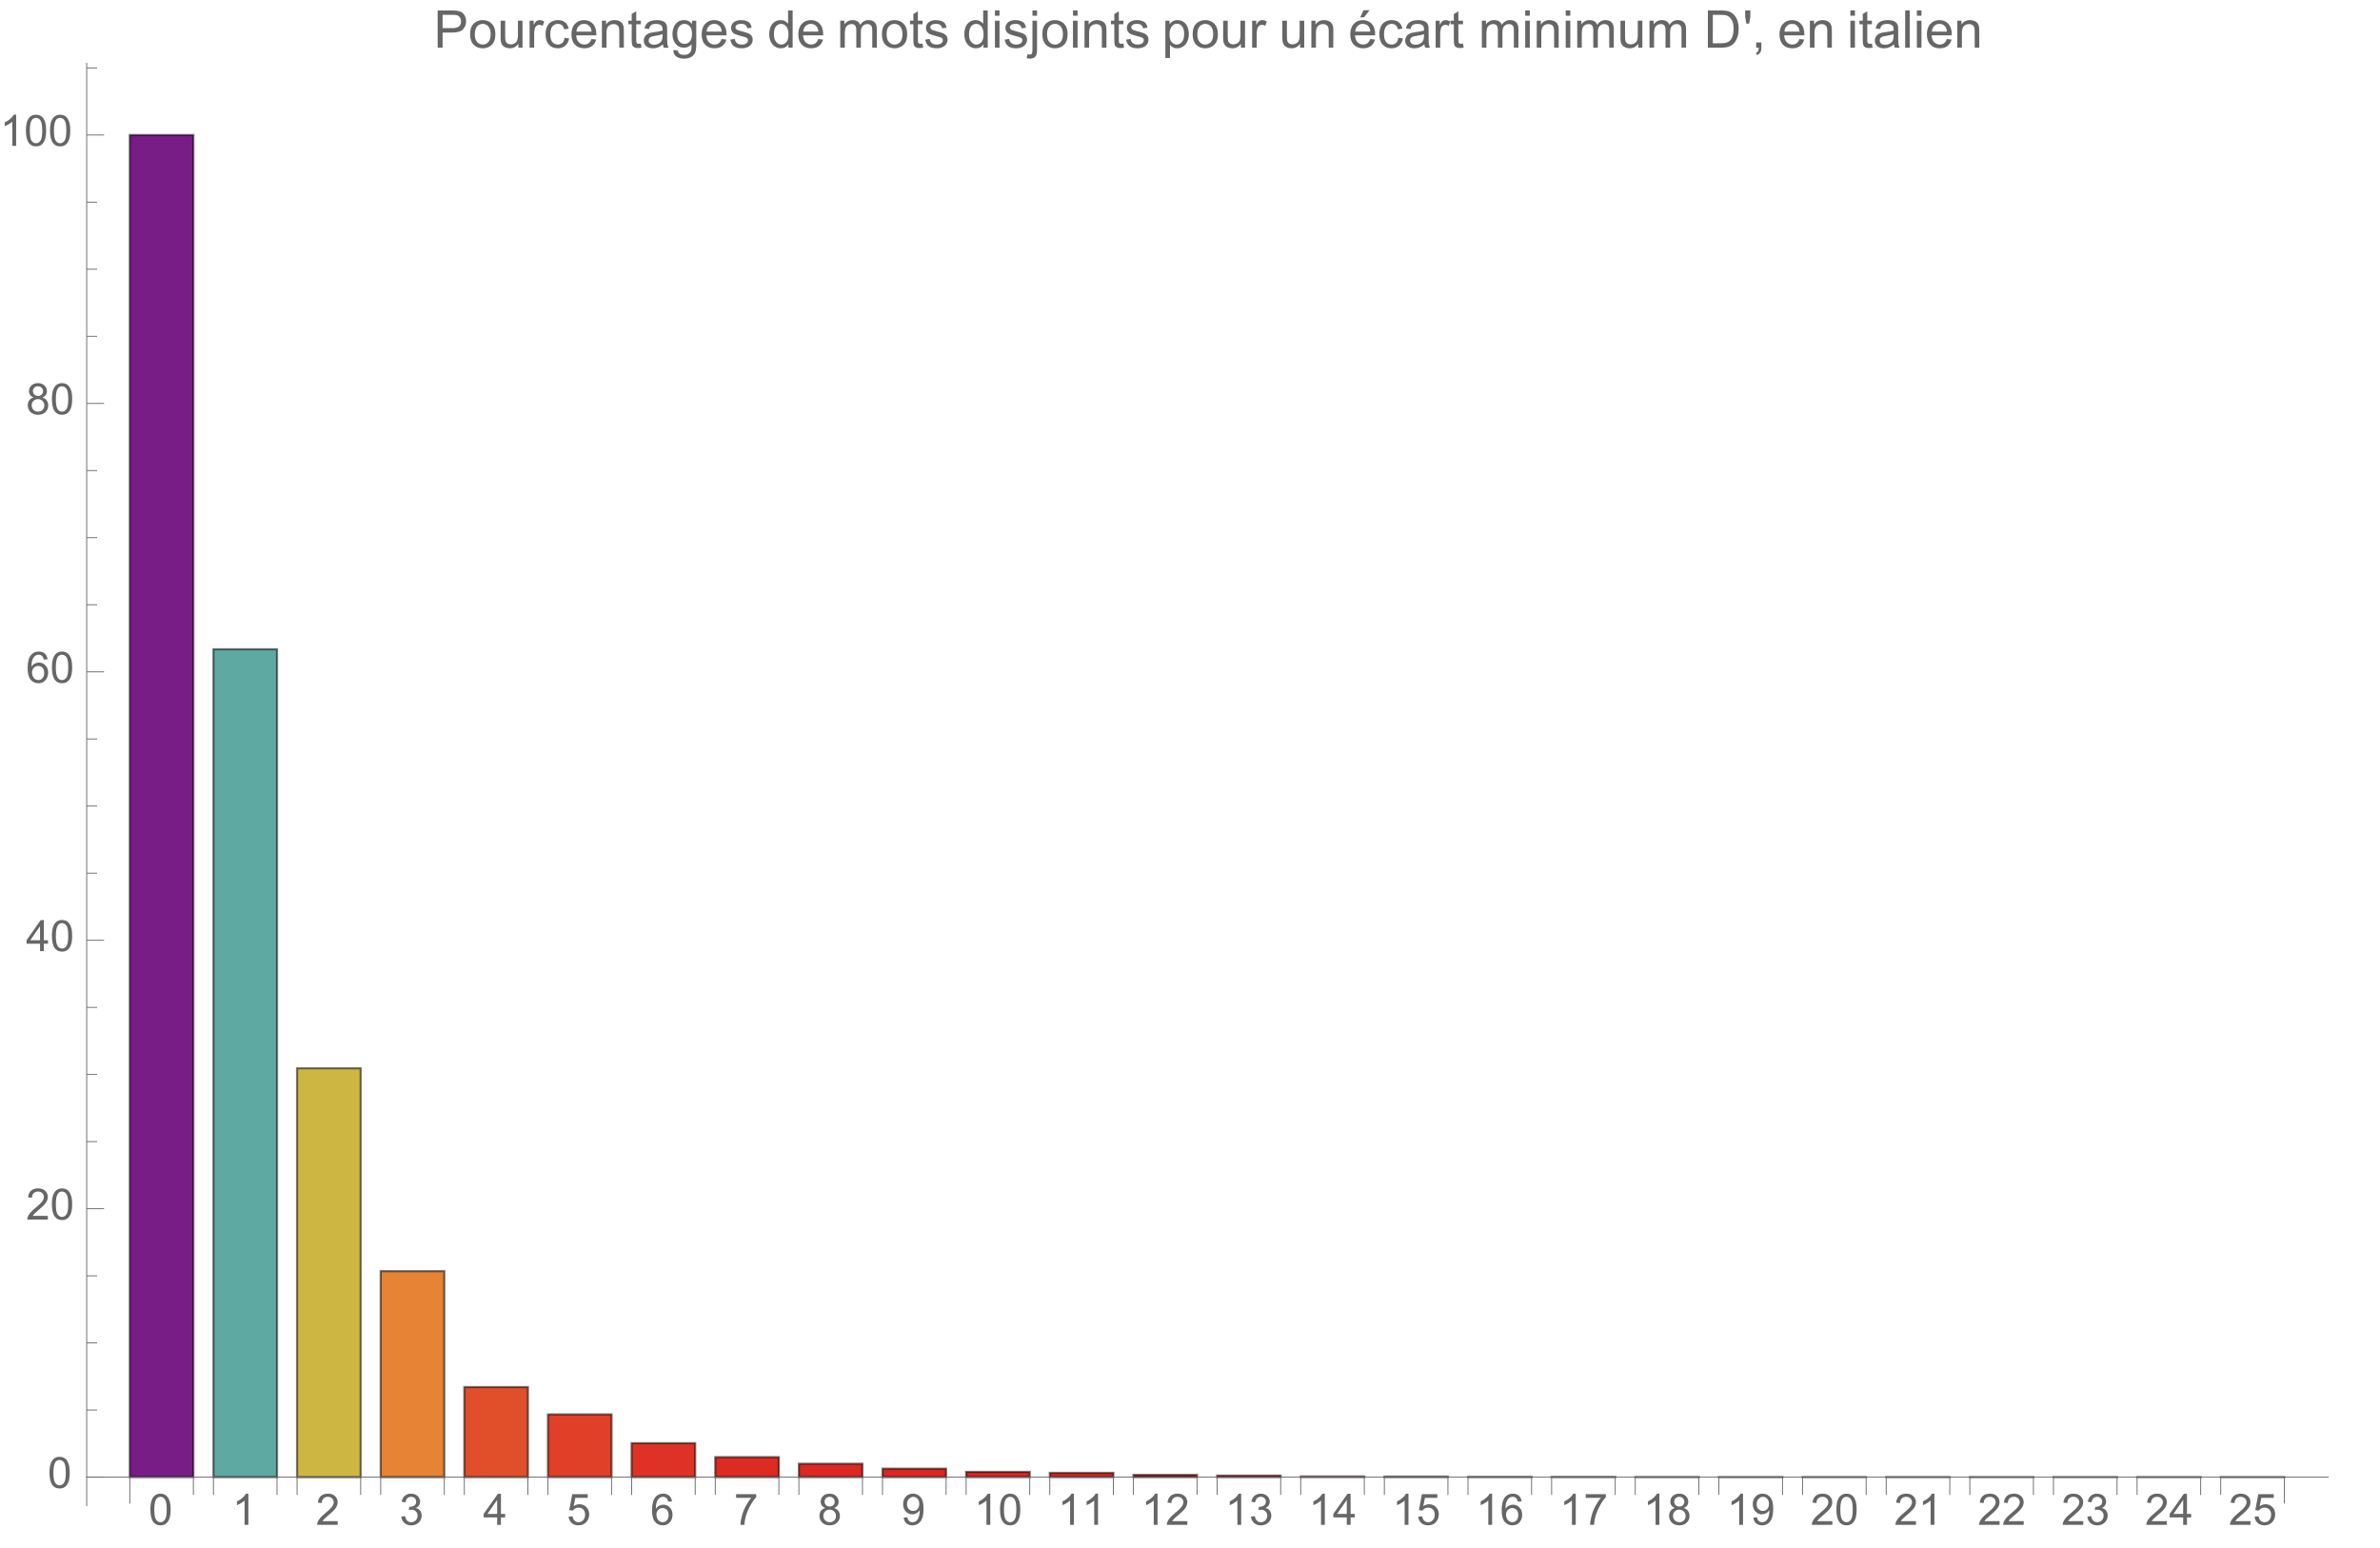 <svg preserveAspectRatio="xMidYMin" viewBox="0 0 549 357" xmlns="http://www.w3.org/2000/svg" xmlns:xlink="http://www.w3.org/1999/xlink"><symbol id="a" overflow="visible"><path d="m.414-3.531c0-.844.09-1.527.262-2.043.176-.516.434-.914.777-1.191.344-.281.773-.422 1.297-.422.383 0 .719.078 1.008.23.289.156.531.379.719.672.188.289.336.645.445 1.062.109.418.16.984.16 1.691 0 .84-.086 1.52-.258 2.035s-.43.914-.773 1.195c-.344.281-.777.422-1.301.422-.691 0-1.234-.246-1.625-.742-.473-.594-.711-1.566-.711-2.91zm.906 0c0 1.176.137 1.957.41 2.348.277.387.613.582 1.02.582.402 0 .742-.195 1.016-.586.277-.391.414-1.172.414-2.344 0-1.18-.137-1.961-.414-2.348-.273-.387-.617-.582-1.027-.582-.402 0-.727.172-.965.516-.305.434-.453 1.238-.453 2.414zm0 0"/></symbol><symbol id="b" overflow="visible"><path d="m3.727 0h-.879v-5.602c-.211.203-.488.406-.832.605-.344.203-.652.355-.926.457v-.852c.492-.23.922-.512 1.289-.84.367-.328.629-.648.781-.957h.566zm0 0"/></symbol><symbol id="c" overflow="visible"><path d="m5.035-.844v.844h-4.73c-.008-.211.027-.414.102-.609.121-.324.312-.641.578-.953s.648-.672 1.148-1.086c.777-.637 1.305-1.141 1.578-1.516.273-.371.41-.723.41-1.055 0-.348-.125-.645-.375-.883-.246-.238-.574-.359-.973-.359-.422 0-.762.129-1.016.383-.254.254-.383.605-.387 1.055l-.902-.094c.062-.672.293-1.188.699-1.539.402-.355.945-.531 1.625-.531.688 0 1.23.191 1.629.57.402.383.602.855.602 1.418 0 .285-.059.566-.176.844-.117.277-.312.566-.582.875-.273.305-.723.727-1.355 1.258-.527.441-.867.742-1.016.902-.148.156-.273.316-.371.477zm0 0"/></symbol><symbol id="d" overflow="visible"><path d="m.422-1.891.875-.117c.102.5.273.859.516 1.078s.539.328.887.328c.414 0 .762-.141 1.047-.43.285-.285.43-.641.43-1.062 0-.406-.133-.738-.395-1-.266-.262-.602-.391-1.008-.391-.164 0-.371.031-.621.094l.098-.77c.059.008.105.012.141.012.375 0 .715-.102 1.012-.297.301-.195.449-.496.449-.902 0-.32-.109-.59-.328-.801-.219-.211-.496-.316-.844-.316-.34 0-.625.105-.852.324-.23.215-.375.535-.441.965l-.879-.156c.109-.59.352-1.047.734-1.371.379-.324.852-.484 1.418-.484.391 0 .75.082 1.082.25.328.168.578.398.754.688.172.289.262.598.262.922 0 .309-.086.594-.25.844-.168.254-.414.457-.738.609.422.098.754.297.988.605.234.309.352.691.352 1.156 0 .625-.23 1.152-.688 1.59-.453.434-1.031.648-1.727.648-.629 0-1.148-.184-1.566-.559-.414-.375-.652-.859-.707-1.457zm0 0"/></symbol><symbol id="e" overflow="visible"><path d="m3.234 0v-1.715h-3.109v-.805l3.27-4.637h.715v4.637h.969v.805h-.969v1.715zm0-2.52v-3.227l-2.242 3.227zm0 0"/></symbol><symbol id="f" overflow="visible"><path d="m.414-1.875.922-.078c.07.449.23.785.477 1.012.25.227.551.34.902.34.422 0 .781-.16 1.074-.477.293-.32.438-.742.438-1.27 0-.504-.141-.898-.422-1.188-.281-.289-.648-.434-1.105-.434-.281 0-.539.062-.766.191-.227.129-.406.297-.535.5l-.828-.105.695-3.68h3.559v.844h-2.855l-.387 1.922c.43-.301.879-.449 1.352-.449.625 0 1.152.215 1.582.648s.645.992.645 1.672c0 .648-.188 1.207-.566 1.68-.457.578-1.086.867-1.879.867-.652 0-1.184-.18-1.594-.547-.41-.363-.648-.848-.707-1.449zm0 0"/></symbol><symbol id="g" overflow="visible"><path d="m4.977-5.406-.875.07c-.078-.344-.188-.598-.332-.754-.238-.25-.531-.375-.879-.375-.281 0-.527.078-.738.234-.277.203-.492.496-.652.883-.16.387-.242.941-.25 1.656.211-.324.469-.562.777-.719.305-.156.625-.234.961-.234.586 0 1.086.215 1.496.648.414.43.617.988.617 1.672 0 .449-.098.867-.289 1.254-.195.383-.461.68-.797.883-.34.207-.727.309-1.156.309-.73 0-1.328-.27-1.789-.809-.461-.539-.695-1.426-.695-2.664 0-1.383.258-2.387.766-3.016.445-.547 1.047-.82 1.805-.82.562 0 1.023.156 1.383.473s.574.754.648 1.309zm-3.59 3.086c0 .305.062.594.191.871.129.277.309.488.539.633.234.145.477.215.73.215.371 0 .688-.148.957-.449.266-.301.398-.707.398-1.219 0-.496-.133-.887-.395-1.172-.262-.285-.598-.426-.996-.426s-.734.141-1.012.426c-.277.285-.414.66-.414 1.121zm0 0"/></symbol><symbol id="h" overflow="visible"><path d="m.473-6.219v-.848h4.637v.684c-.457.484-.91 1.129-1.355 1.934-.449.805-.793 1.633-1.039 2.48-.176.602-.289 1.258-.336 1.969h-.902c.008-.562.117-1.242.328-2.039.211-.797.516-1.57.914-2.309.395-.742.816-1.363 1.262-1.871zm0 0"/></symbol><symbol id="i" overflow="visible"><path d="m1.766-3.883c-.363-.133-.633-.324-.809-.57s-.262-.543-.262-.891c0-.52.184-.957.559-1.312s.875-.531 1.496-.531c.625 0 1.125.18 1.508.543.383.363.57.805.57 1.328 0 .332-.086.621-.262.867-.172.246-.438.434-.793.566.441.145.773.375 1.004.695.23.32.344.699.344 1.141 0 .613-.215 1.129-.648 1.543-.434.418-1.004.625-1.707.625-.707 0-1.277-.207-1.711-.625-.434-.418-.648-.941-.648-1.566 0-.465.117-.855.352-1.168.238-.316.574-.531 1.008-.645zm-.172-1.488c0 .34.105.613.324.832.219.215.504.32.852.32.34 0 .613-.105.832-.32.215-.211.324-.473.324-.781 0-.324-.113-.594-.336-.816-.223-.219-.5-.328-.832-.328-.336 0-.613.105-.836.324-.219.215-.328.469-.328.77zm-.285 3.305c0 .25.059.496.18.73.117.234.293.414.527.543.234.129.488.191.758.191.422 0 .766-.133 1.039-.406.273-.27.41-.613.41-1.027 0-.426-.141-.773-.422-1.051-.281-.277-.633-.414-1.059-.414-.414 0-.754.137-1.027.41-.27.273-.406.613-.406 1.023zm0 0"/></symbol><symbol id="j" overflow="visible"><path d="m.547-1.656.844-.078c.07.398.211.688.41.867.203.18.461.266.777.266.27 0 .508-.062.711-.184.203-.125.371-.289.5-.496.129-.207.238-.484.328-.836.086-.352.133-.711.133-1.078 0-.039-.004-.094-.008-.172-.176.277-.414.504-.719.68-.305.172-.633.262-.988.262-.594 0-1.094-.215-1.504-.645-.41-.43-.617-.996-.617-1.699 0-.727.215-1.312.645-1.754.426-.441.965-.664 1.605-.664.469 0 .895.125 1.277.375.387.25.68.609.879 1.074.203.465.301 1.133.301 2.012 0 .914-.098 1.645-.297 2.188-.199.539-.492.953-.887 1.234-.391.285-.852.426-1.379.426-.559 0-1.016-.156-1.371-.465-.355-.312-.57-.75-.641-1.312zm3.598-3.156c0-.508-.133-.906-.402-1.203-.27-.297-.59-.445-.969-.445-.391 0-.73.16-1.02.48-.289.316-.434.73-.434 1.238 0 .457.137.828.41 1.113.277.285.613.426 1.02.426s.742-.141 1.004-.426c.262-.285.391-.68.391-1.184zm0 0"/></symbol><symbol id="k" overflow="visible"><path d="m.926 0v-8.59h3.238c.57 0 1.008.027 1.309.082.422.07.777.203 1.059.402.285.195.516.473.691.828.172.355.262.746.262 1.172 0 .73-.234 1.348-.699 1.855-.465.504-1.305.758-2.52.758h-2.203v3.492zm1.137-4.508h2.219c.734 0 1.258-.133 1.566-.406.309-.273.465-.66.465-1.156 0-.359-.094-.668-.273-.922-.184-.258-.422-.426-.719-.508-.191-.051-.547-.078-1.062-.078h-2.195zm0 0"/></symbol><symbol id="l" overflow="visible"><path d="m.398-3.109c0-1.152.32-2.008.961-2.562.535-.461 1.188-.691 1.957-.691.855 0 1.555.281 2.098.84.543.562.812 1.336.812 2.324 0 .801-.117 1.43-.359 1.891-.238.457-.59.816-1.047 1.066-.461.254-.961.383-1.504.383-.871 0-1.574-.281-2.113-.836-.535-.559-.805-1.367-.805-2.414zm1.086 0c0 .797.172 1.391.52 1.789.348.395.785.594 1.312.594.523 0 .957-.199 1.309-.598.348-.398.52-1.004.52-1.824 0-.77-.176-1.352-.523-1.746-.352-.398-.785-.598-1.305-.598-.527 0-.965.199-1.312.594-.348.395-.52.992-.52 1.789zm0 0"/></symbol><symbol id="m" overflow="visible"><path d="m4.867 0v-.914c-.484.703-1.141 1.055-1.973 1.055-.367 0-.711-.07-1.027-.211-.32-.141-.555-.316-.711-.531-.152-.211-.262-.473-.324-.781-.043-.207-.066-.535-.066-.984v-3.855h1.055v3.449c0 .551.023.922.066 1.117.066.277.207.492.422.652.215.156.48.238.797.238.316 0 .613-.082.891-.246.277-.16.473-.383.59-.66.113-.281.172-.688.172-1.219v-3.332h1.055v6.223zm0 0"/></symbol><symbol id="n" overflow="visible"><path d="m.781 0v-6.223h.945v.941c.242-.441.469-.73.672-.871.207-.141.43-.211.68-.211.355 0 .715.113 1.082.34l-.363.977c-.258-.152-.516-.227-.773-.227-.23 0-.438.07-.621.207-.184.141-.316.332-.395.578-.117.375-.172.785-.172 1.23v3.258zm0 0"/></symbol><symbol id="o" overflow="visible"><path d="m4.852-2.281 1.039.137c-.113.715-.406 1.273-.871 1.68-.469.402-1.043.605-1.723.605-.852 0-1.535-.277-2.051-.836-.52-.555-.777-1.352-.777-2.391 0-.672.109-1.262.336-1.766.223-.504.559-.883 1.016-1.133.453-.254.949-.379 1.484-.379.676 0 1.227.172 1.656.512.43.344.707.828.828 1.457l-1.023.16c-.098-.418-.273-.734-.52-.945-.25-.211-.551-.316-.902-.316-.531 0-.961.191-1.293.57-.332.383-.496.984-.496 1.809 0 .836.156 1.445.477 1.82.32.379.742.57 1.258.57.414 0 .758-.125 1.035-.383.277-.254.453-.641.527-1.172zm0 0"/></symbol><symbol id="p" overflow="visible"><path d="m5.051-2.004 1.09.137c-.172.637-.492 1.129-.953 1.48-.465.352-1.062.527-1.781.527-.91 0-1.633-.281-2.168-.84-.531-.562-.801-1.348-.801-2.359 0-1.047.273-1.859.812-2.438s1.234-.867 2.094-.867c.832 0 1.516.285 2.039.848.527.566.793 1.367.793 2.391 0 .062-.004.156-.004.281h-4.641c.039.684.23 1.211.578 1.57.348.363.781.547 1.301.547.387 0 .715-.102.988-.305.273-.203.492-.527.652-.973zm-3.465-1.707h3.477c-.047-.523-.18-.914-.398-1.176-.336-.406-.773-.609-1.305-.609-.484 0-.895.16-1.223.488-.332.324-.512.758-.551 1.297zm0 0"/></symbol><symbol id="q" overflow="visible"><path d="m.789 0v-6.223h.953v.887c.457-.684 1.117-1.027 1.977-1.027.375 0 .723.066 1.035.203.316.133.551.309.707.527s.266.48.328.781c.039.195.059.539.059 1.023v3.828h-1.055v-3.785c0-.43-.043-.75-.121-.965-.082-.211-.23-.383-.438-.508-.211-.129-.453-.191-.734-.191-.449 0-.84.145-1.164.426-.328.285-.492.828-.492 1.625v3.398zm0 0"/></symbol><symbol id="r" overflow="visible"><path d="m3.094-.945.152.934c-.297.062-.562.094-.797.094-.383 0-.68-.059-.891-.184-.211-.121-.359-.277-.445-.477-.086-.195-.129-.609-.129-1.242v-3.582h-.773v-.82h.773v-1.543l1.047-.633v2.176h1.062v.82h-1.062v3.637c0 .301.02.496.059.582.035.086.098.152.18.207.086.051.207.074.363.074.117 0 .27-.012.461-.043zm0 0"/></symbol><symbol id="s" overflow="visible"><path d="m4.852-.766c-.391.332-.766.562-1.129.703-.359.137-.746.203-1.16.203-.684 0-1.211-.168-1.578-.5-.367-.336-.551-.762-.551-1.281 0-.305.07-.582.207-.836.141-.25.32-.453.547-.605.223-.152.477-.27.758-.348.207-.055.52-.105.938-.156.852-.102 1.477-.223 1.883-.363.004-.145.004-.238.004-.277 0-.43-.098-.73-.301-.906-.27-.238-.668-.359-1.199-.359-.496 0-.863.09-1.098.262-.238.176-.414.48-.523.926l-1.031-.141c.094-.441.246-.801.461-1.07.215-.273.523-.48.93-.629.406-.145.879-.219 1.414-.219.531 0 .961.062 1.297.188.332.125.574.281.73.473.156.188.266.43.328.719.035.18.051.5.051.969v1.406c0 .98.023 1.602.07 1.863.043.258.133.508.266.746h-1.102c-.109-.219-.18-.477-.211-.766zm-.086-2.359c-.383.156-.961.289-1.727.398-.434.062-.738.133-.918.211-.18.078-.316.195-.418.344-.098.152-.145.32-.145.5 0 .281.105.516.32.703.211.188.523.281.934.281.406 0 .766-.086 1.086-.266.316-.176.547-.422.695-.727.113-.238.172-.594.172-1.055zm0 0"/></symbol><symbol id="t" overflow="visible"><path d="m.598.516 1.027.152c.043.316.16.547.355.691.262.195.621.293 1.074.293.488 0 .863-.098 1.129-.293s.445-.469.539-.82c.055-.215.082-.664.074-1.352-.461.543-1.031.812-1.719.812-.855 0-1.52-.309-1.988-.926-.469-.617-.703-1.355-.703-2.223 0-.594.105-1.141.324-1.641.215-.504.523-.891.934-1.164.406-.273.887-.41 1.438-.41.734 0 1.34.297 1.816.891v-.75h.973v5.379c0 .969-.098 1.656-.297 2.059-.195.406-.508.723-.938.957-.426.234-.953.352-1.578.352-.742 0-1.34-.164-1.801-.5-.457-.332-.676-.836-.66-1.508zm.871-3.738c0 .816.164 1.41.488 1.785s.73.562 1.219.562c.484 0 .891-.184 1.219-.559.328-.371.492-.957.492-1.754 0-.762-.168-1.336-.508-1.723-.336-.387-.746-.582-1.223-.582-.469 0-.867.191-1.195.574-.328.379-.492.945-.492 1.695zm0 0"/></symbol><symbol id="u" overflow="visible"><path d="m.367-1.859 1.047-.164c.059.418.219.742.488.961.266.223.641.336 1.121.336.484 0 .844-.098 1.078-.297.234-.195.352-.43.352-.695 0-.238-.102-.422-.312-.562-.145-.094-.5-.211-1.078-.355-.773-.195-1.309-.363-1.605-.508-.301-.141-.527-.34-.68-.59-.156-.254-.23-.531-.23-.836 0-.277.062-.535.188-.77.129-.238.301-.434.52-.59.164-.121.387-.223.672-.309.281-.082.586-.125.91-.125.488 0 .918.07 1.285.211.371.141.645.332.816.57.176.242.297.562.367.965l-1.031.141c-.047-.32-.184-.57-.41-.75-.223-.18-.543-.27-.949-.27-.484 0-.832.082-1.039.238-.207.16-.312.352-.312.562 0 .137.047.262.133.371.086.113.219.207.402.281.105.039.418.129.934.27.746.199 1.266.363 1.559.488.297.129.527.312.695.555.168.242.254.543.254.902 0 .352-.105.684-.309.992-.207.312-.504.551-.887.723-.387.168-.828.254-1.312.254-.809 0-1.426-.168-1.852-.504-.422-.336-.695-.832-.812-1.496zm0 0"/></symbol><symbol id="v" overflow="visible"><path d="m4.828 0v-.785c-.395.617-.977.926-1.742.926-.496 0-.949-.137-1.367-.41-.414-.273-.738-.656-.965-1.145-.23-.492-.344-1.055-.344-1.691 0-.621.105-1.184.309-1.691.207-.504.52-.891.934-1.164.414-.27.879-.402 1.387-.402.375 0 .711.078 1.004.238.293.156.531.363.715.617v-3.082h1.047v8.59zm-3.336-3.105c0 .797.172 1.395.508 1.785.336.395.73.594 1.188.594.461 0 .852-.188 1.176-.566.32-.375.48-.949.48-1.723 0-.852-.164-1.477-.492-1.875-.328-.398-.73-.602-1.211-.602-.469 0-.859.195-1.176.578-.312.383-.473.984-.473 1.809zm0 0"/></symbol><symbol id="w" overflow="visible"><path d="m.789 0v-6.223h.945v.871c.195-.305.453-.547.781-.734.324-.184.691-.277 1.105-.277.461 0 .84.098 1.133.285.297.191.504.461.625.805.492-.727 1.133-1.09 1.922-1.09.617 0 1.09.172 1.426.512.332.344.496.867.496 1.578v4.273h-1.051v-3.922c0-.422-.031-.723-.102-.91-.066-.184-.191-.332-.371-.449-.18-.113-.391-.168-.633-.168-.438 0-.801.145-1.09.438-.289.289-.434.754-.434 1.395v3.617h-1.055v-4.043c0-.469-.086-.82-.258-1.055s-.453-.352-.844-.352c-.297 0-.57.078-.824.234-.25.156-.434.387-.547.684-.113.301-.172.734-.172 1.305v3.227zm0 0"/></symbol><symbol id="x" overflow="visible"><path d="m.797-7.375v-1.215h1.055v1.215zm0 7.375v-6.223h1.055v6.223zm0 0"/></symbol><symbol id="y" overflow="visible"><path d="m.785-7.367v-1.223h1.055v1.223zm-1.336 9.781.199-.898c.211.055.375.086.5.086.215 0 .375-.074.477-.215.105-.145.16-.5.16-1.07v-6.539h1.055v6.562c0 .766-.098 1.301-.301 1.598-.254.391-.672.586-1.266.586-.285 0-.559-.035-.824-.109zm0 0"/></symbol><symbol id="z" overflow="visible"><path d="m.789 2.383v-8.605h.961v.809c.227-.316.484-.555.77-.711.285-.16.629-.238 1.035-.238.531 0 1 .137 1.406.41s.715.66.922 1.156c.207.5.312 1.047.312 1.641 0 .637-.117 1.207-.344 1.719-.23.508-.562.898-.996 1.172-.438.27-.895.406-1.375.406-.352 0-.668-.074-.945-.223-.281-.148-.512-.336-.691-.562v3.027zm.957-5.461c0 .801.16 1.395.488 1.777.324.383.715.574 1.176.574.469 0 .871-.199 1.203-.594.336-.398.504-1.012.504-1.844 0-.793-.164-1.387-.492-1.781-.324-.395-.715-.594-1.168-.594-.449 0-.848.211-1.191.633-.348.418-.52 1.031-.52 1.828zm0 0"/></symbol><symbol id="A" overflow="visible"><path d="m5.051-2.004 1.09.137c-.172.637-.492 1.129-.953 1.48-.465.352-1.062.527-1.781.527-.91 0-1.633-.281-2.168-.84-.531-.562-.801-1.348-.801-2.359 0-1.047.273-1.859.812-2.438s1.234-.867 2.094-.867c.832 0 1.516.285 2.039.848.527.566.793 1.367.793 2.391 0 .062-.004.156-.004.281h-4.641c.039.684.23 1.211.578 1.57.348.363.781.547 1.301.547.387 0 .715-.102.988-.305.273-.203.492-.527.652-.973zm-3.465-1.707h3.477c-.047-.523-.18-.914-.398-1.176-.336-.406-.773-.609-1.305-.609-.484 0-.895.16-1.223.488-.332.324-.512.758-.551 1.297zm1.141-3.285.777-1.641h1.383l-1.289 1.641zm0 0"/></symbol><symbol id="B" overflow="visible"><path d="m.926 0v-8.59h2.957c.668 0 1.18.043 1.531.121.492.113.914.32 1.258.617.453.383.793.871 1.02 1.469.223.594.336 1.273.336 2.039 0 .652-.074 1.234-.23 1.734-.152.504-.344.922-.586 1.254-.238.328-.496.59-.781.777-.281.191-.625.336-1.023.43-.402.098-.859.148-1.383.148zm1.137-1.016h1.836c.566 0 1.008-.051 1.332-.156.32-.105.578-.254.77-.445.27-.27.48-.633.629-1.086.152-.457.227-1.008.227-1.656 0-.898-.148-1.59-.441-2.07-.297-.484-.656-.805-1.078-.969-.305-.117-.793-.18-1.469-.18h-1.805zm0 0"/></symbol><symbol id="C" overflow="visible"><path d="m.797-5.547-.27-1.609v-1.434h1.199v1.434l-.281 1.609zm0 0"/></symbol><symbol id="D" overflow="visible"><path d="m1.066 0v-1.203h1.199v1.203c0 .441-.078.797-.234 1.07-.156.27-.402.48-.742.629l-.293-.449c.223-.098.387-.242.492-.434.105-.188.164-.461.176-.816zm0 0"/></symbol><symbol id="E" overflow="visible"><path d="m.766 0v-8.59h1.055v8.59zm0 0"/></symbol><g transform="translate(-66 -5)"><path d="m95.941 345.723v-309.578h14.668v309.578zm0 0" fill="#781c86" stroke="#781c86" stroke-linecap="square" stroke-miterlimit="3.25" stroke-width=".03"/><path d="m95.941 345.723v-309.578h14.668v309.578zm0 0" style="fill:none;stroke-width:.5;stroke-linecap:square;stroke:#000;stroke-opacity:.518;stroke-miterlimit:3.25"/><path d="m115.234 345.723v-190.961h14.668v190.961zm0 0" fill="#5ea9a1" stroke="#5ea9a1" stroke-linecap="square" stroke-miterlimit="3.25" stroke-width=".03"/><path d="m115.234 345.723v-190.961h14.668v190.961zm0 0" style="fill:none;stroke-width:.5;stroke-linecap:square;stroke:#000;stroke-opacity:.518;stroke-miterlimit:3.25"/><path d="m134.527 345.723v-94.309h14.668v94.309zm0 0" fill="#cdb642" stroke="#cdb642" stroke-linecap="square" stroke-miterlimit="3.25" stroke-width=".03"/><path d="m134.527 345.723v-94.309h14.668v94.309zm0 0" style="fill:none;stroke-width:.5;stroke-linecap:square;stroke:#000;stroke-opacity:.518;stroke-miterlimit:3.25"/><path d="m153.816 345.723v-47.516h14.672v47.516zm0 0" fill="#e68334" stroke="#e68334" stroke-linecap="square" stroke-miterlimit="3.25" stroke-width=".03"/><path d="m153.816 345.723v-47.516h14.672v47.516zm0 0" style="fill:none;stroke-width:.5;stroke-linecap:square;stroke:#000;stroke-opacity:.518;stroke-miterlimit:3.25"/><path d="m173.109 345.723v-20.777h14.668v20.777zm0 0" fill="#e04e2a" stroke="#e04e2a" stroke-linecap="square" stroke-miterlimit="3.25" stroke-width=".03"/><path d="m173.109 345.723v-20.777h14.668v20.777zm0 0" style="fill:none;stroke-width:.5;stroke-linecap:square;stroke:#000;stroke-opacity:.518;stroke-miterlimit:3.25"/><path d="m192.402 345.723v-14.473h14.668v14.473zm0 0" fill="#df4027" stroke="#df4027" stroke-linecap="square" stroke-miterlimit="3.25" stroke-width=".03"/><path d="m192.402 345.723v-14.473h14.668v14.473zm0 0" style="fill:none;stroke-width:.5;stroke-linecap:square;stroke:#000;stroke-opacity:.518;stroke-miterlimit:3.25"/><path d="m211.695 345.723v-7.836h14.668v7.836zm0 0" fill="#dd3225" stroke="#dd3225" stroke-linecap="square" stroke-miterlimit="3.25" stroke-width=".03"/><path d="m211.695 345.723v-7.836h14.668v7.836zm0 0" style="fill:none;stroke-width:.5;stroke-linecap:square;stroke:#000;stroke-opacity:.518;stroke-miterlimit:3.25"/><path d="m230.988 345.723v-4.613h14.668v4.613zm0 0" fill="#dc2b23" stroke="#dc2b23" stroke-linecap="square" stroke-miterlimit="3.25" stroke-width=".03"/><path d="m230.988 345.723v-4.613h14.668v4.613zm0 0" style="fill:none;stroke-width:.5;stroke-linecap:square;stroke:#000;stroke-opacity:.518;stroke-miterlimit:3.25"/><path d="m250.281 345.723v-3.09h14.668v3.09zm0 0" fill="#db2823" stroke="#db2823" stroke-linecap="square" stroke-miterlimit="3.25" stroke-width=".03"/><path d="m250.281 345.723v-3.09h14.668v3.09zm0 0" style="fill:none;stroke-width:.5;stroke-linecap:square;stroke:#000;stroke-opacity:.518;stroke-miterlimit:3.25"/><path d="m269.574 345.723v-1.953h14.668v1.953zm0 0" fill="#db2622" stroke="#db2622" stroke-linecap="square" stroke-miterlimit="3.25" stroke-width=".03"/><path d="m269.574 345.723v-1.953h14.668v1.953zm0 0" style="fill:none;stroke-width:.5;stroke-linecap:square;stroke:#000;stroke-opacity:.518;stroke-miterlimit:3.25"/><path d="m288.867 345.723v-1.215h14.668v1.215zm0 0" fill="#db2422" stroke="#db2422" stroke-linecap="square" stroke-miterlimit="3.25" stroke-width=".03"/><path d="m288.867 345.723v-1.215h14.668v1.215zm0 0" style="fill:none;stroke-width:.5;stroke-linecap:square;stroke:#000;stroke-opacity:.518;stroke-miterlimit:3.25"/><path d="m308.16 345.723v-.992h14.668v.992zm0 0" fill="#db2422" stroke="#db2422" stroke-linecap="square" stroke-miterlimit="3.25" stroke-width=".03"/><path d="m308.16 345.723v-.992h14.668v.992zm0 0" style="fill:none;stroke-width:.5;stroke-linecap:square;stroke:#000;stroke-opacity:.518;stroke-miterlimit:3.25"/><path d="m327.453 345.723v-.523h14.668v.523zm0 0" fill="#db2322" stroke="#db2322" stroke-linecap="square" stroke-miterlimit="3.25" stroke-width=".03"/><path d="m327.453 345.723v-.523h14.668v.523zm0 0" style="fill:none;stroke-width:.5;stroke-linecap:square;stroke:#000;stroke-opacity:.518;stroke-miterlimit:3.25"/><path d="m346.746 345.723v-.359h14.668v.359zm0 0" fill="#db2222" stroke="#db2222" stroke-linecap="square" stroke-miterlimit="3.25" stroke-width=".03"/><path d="m346.746 345.723v-.359h14.668v.359zm0 0" style="fill:none;stroke-width:.5;stroke-linecap:square;stroke:#000;stroke-opacity:.518;stroke-miterlimit:3.25"/><path d="m366.039 345.723v-.16h14.668v.16zm0 0" fill="#db2222" stroke="#db2222" stroke-linecap="square" stroke-miterlimit="3.25" stroke-width=".03"/><path d="m366.039 345.723v-.16h14.668v.16zm0 0" style="fill:none;stroke-width:.5;stroke-linecap:square;stroke:#000;stroke-opacity:.518;stroke-miterlimit:3.25"/><path d="m385.332 345.723v-.133h14.668v.133zm0 0" fill="#db2222" stroke="#db2222" stroke-linecap="square" stroke-miterlimit="3.25" stroke-width=".03"/><path d="m385.332 345.723v-.133h14.668v.133zm0 0" style="fill:none;stroke-width:.5;stroke-linecap:square;stroke:#000;stroke-opacity:.518;stroke-miterlimit:3.25"/><path d="m404.625 345.723v-.074h14.668v.074zm0 0" fill="#db2222" stroke="#db2222" stroke-linecap="square" stroke-miterlimit="3.25" stroke-width=".03"/><path d="m404.625 345.723v-.074h14.668v.074zm0 0" style="fill:none;stroke-width:.5;stroke-linecap:square;stroke:#000;stroke-opacity:.518;stroke-miterlimit:3.25"/><path d="m423.918 345.723v-.066h14.668v.066zm0 0" fill="#db2222" stroke="#db2222" stroke-linecap="square" stroke-miterlimit="3.25" stroke-width=".03"/><path d="m423.918 345.723v-.066h14.668v.066zm0 0" style="fill:none;stroke-width:.5;stroke-linecap:square;stroke:#000;stroke-opacity:.518;stroke-miterlimit:3.25"/><path d="m443.211 345.723v-.031h14.668v.031zm0 0" fill="#db2122" stroke="#db2122" stroke-linecap="square" stroke-miterlimit="3.25" stroke-width=".03"/><path d="m443.211 345.723v-.031h14.668v.031zm0 0" style="fill:none;stroke-width:.5;stroke-linecap:square;stroke:#000;stroke-opacity:.518;stroke-miterlimit:3.25"/><path d="m462.504 345.723v-.023h14.668v.023zm0 0" fill="#db2122" stroke="#db2122" stroke-linecap="square" stroke-miterlimit="3.25" stroke-width=".03"/><path d="m462.504 345.723v-.023h14.668v.023zm0 0" style="fill:none;stroke-width:.5;stroke-linecap:square;stroke:#000;stroke-opacity:.518;stroke-miterlimit:3.25"/><path d="m481.797 345.723v-.02h14.668v.02zm0 0" fill="#db2122" stroke="#db2122" stroke-linecap="square" stroke-miterlimit="3.25" stroke-width=".03"/><path d="m481.797 345.723v-.02h14.668v.02zm0 0" style="fill:none;stroke-width:.5;stroke-linecap:square;stroke:#000;stroke-opacity:.518;stroke-miterlimit:3.25"/><path d="m501.09 345.723v-.02h14.668v.02zm0 0" fill="#db2122" stroke="#db2122" stroke-linecap="square" stroke-miterlimit="3.25" stroke-width=".03"/><path d="m501.09 345.723v-.02h14.668v.02zm0 0" style="fill:none;stroke-width:.5;stroke-linecap:square;stroke:#000;stroke-opacity:.518;stroke-miterlimit:3.25"/><path d="m520.383 345.723v-.016h14.668v.016zm0 0" fill="#db2122" stroke="#db2122" stroke-linecap="square" stroke-miterlimit="3.25" stroke-width=".03"/><path d="m520.383 345.723v-.016h14.668v.016zm0 0" style="fill:none;stroke-width:.5;stroke-linecap:square;stroke:#000;stroke-opacity:.518;stroke-miterlimit:3.25"/><path d="m539.676 345.723v-.016h14.668v.016zm0 0" fill="#db2122" stroke="#db2122" stroke-linecap="square" stroke-miterlimit="3.25" stroke-width=".03"/><path d="m539.676 345.723v-.016h14.668v.016zm0 0" style="fill:none;stroke-width:.5;stroke-linecap:square;stroke:#000;stroke-opacity:.518;stroke-miterlimit:3.25"/><path d="m558.969 345.723v-.016h14.668v.016zm0 0" fill="#db2122" stroke="#db2122" stroke-linecap="square" stroke-miterlimit="3.25" stroke-width=".03"/><path d="m558.969 345.723v-.016h14.668v.016zm0 0" style="fill:none;stroke-width:.5;stroke-linecap:square;stroke:#000;stroke-opacity:.518;stroke-miterlimit:3.25"/><path d="m578.262 345.723v-.016h14.668v.016zm0 0" fill="#db2122" stroke="#db2122" stroke-linecap="square" stroke-miterlimit="3.25" stroke-width=".03"/><path d="m578.262 345.723v-.016h14.668v.016zm0 0" style="fill:none;stroke-width:.5;stroke-linecap:square;stroke:#000;stroke-opacity:.518;stroke-miterlimit:3.25"/><path d="m86 345.723h517.066" fill="none" stroke="#666" stroke-linecap="square" stroke-miterlimit="3.25" stroke-width=".2"/><path d="m95.941 345.723v6" fill="none" stroke="#666" stroke-linecap="square" stroke-miterlimit="3.25" stroke-width=".2"/><path d="m592.93 345.723v6" fill="none" stroke="#666" stroke-linecap="square" stroke-miterlimit="3.25" stroke-width=".2"/><path d="m110.609 345.723v4" fill="none" stroke="#666" stroke-linecap="square" stroke-miterlimit="3.25" stroke-width=".2"/><path d="m115.234 345.723v4" fill="none" stroke="#666" stroke-linecap="square" stroke-miterlimit="3.25" stroke-width=".2"/><path d="m129.902 345.723v4" fill="none" stroke="#666" stroke-linecap="square" stroke-miterlimit="3.25" stroke-width=".2"/><path d="m134.527 345.723v4" fill="none" stroke="#666" stroke-linecap="square" stroke-miterlimit="3.25" stroke-width=".2"/><path d="m149.195 345.723v4" fill="none" stroke="#666" stroke-linecap="square" stroke-miterlimit="3.25" stroke-width=".2"/><path d="m153.816 345.723v4" fill="none" stroke="#666" stroke-linecap="square" stroke-miterlimit="3.25" stroke-width=".2"/><path d="m168.488 345.723v4" fill="none" stroke="#666" stroke-linecap="square" stroke-miterlimit="3.25" stroke-width=".2"/><path d="m173.109 345.723v4" fill="none" stroke="#666" stroke-linecap="square" stroke-miterlimit="3.25" stroke-width=".2"/><path d="m187.777 345.723v4" fill="none" stroke="#666" stroke-linecap="square" stroke-miterlimit="3.25" stroke-width=".2"/><path d="m192.402 345.723v4" fill="none" stroke="#666" stroke-linecap="square" stroke-miterlimit="3.25" stroke-width=".2"/><path d="m207.07 345.723v4" fill="none" stroke="#666" stroke-linecap="square" stroke-miterlimit="3.25" stroke-width=".2"/><path d="m211.695 345.723v4" fill="none" stroke="#666" stroke-linecap="square" stroke-miterlimit="3.25" stroke-width=".2"/><path d="m226.363 345.723v4" fill="none" stroke="#666" stroke-linecap="square" stroke-miterlimit="3.25" stroke-width=".2"/><path d="m230.988 345.723v4" fill="none" stroke="#666" stroke-linecap="square" stroke-miterlimit="3.25" stroke-width=".2"/><path d="m245.656 345.723v4" fill="none" stroke="#666" stroke-linecap="square" stroke-miterlimit="3.25" stroke-width=".2"/><path d="m250.281 345.723v4" fill="none" stroke="#666" stroke-linecap="square" stroke-miterlimit="3.25" stroke-width=".2"/><path d="m264.949 345.723v4" fill="none" stroke="#666" stroke-linecap="square" stroke-miterlimit="3.25" stroke-width=".2"/><path d="m269.574 345.723v4" fill="none" stroke="#666" stroke-linecap="square" stroke-miterlimit="3.25" stroke-width=".2"/><path d="m284.242 345.723v4" fill="none" stroke="#666" stroke-linecap="square" stroke-miterlimit="3.25" stroke-width=".2"/><path d="m288.867 345.723v4" fill="none" stroke="#666" stroke-linecap="square" stroke-miterlimit="3.25" stroke-width=".2"/><path d="m303.535 345.723v4" fill="none" stroke="#666" stroke-linecap="square" stroke-miterlimit="3.25" stroke-width=".2"/><path d="m308.16 345.723v4" fill="none" stroke="#666" stroke-linecap="square" stroke-miterlimit="3.25" stroke-width=".2"/><path d="m322.828 345.723v4" fill="none" stroke="#666" stroke-linecap="square" stroke-miterlimit="3.25" stroke-width=".2"/><path d="m327.453 345.723v4" fill="none" stroke="#666" stroke-linecap="square" stroke-miterlimit="3.25" stroke-width=".2"/><path d="m342.121 345.723v4" fill="none" stroke="#666" stroke-linecap="square" stroke-miterlimit="3.25" stroke-width=".2"/><path d="m346.746 345.723v4" fill="none" stroke="#666" stroke-linecap="square" stroke-miterlimit="3.25" stroke-width=".2"/><path d="m361.414 345.723v4" fill="none" stroke="#666" stroke-linecap="square" stroke-miterlimit="3.25" stroke-width=".2"/><path d="m366.039 345.723v4" fill="none" stroke="#666" stroke-linecap="square" stroke-miterlimit="3.25" stroke-width=".2"/><path d="m380.707 345.723v4" fill="none" stroke="#666" stroke-linecap="square" stroke-miterlimit="3.25" stroke-width=".2"/><path d="m385.332 345.723v4" fill="none" stroke="#666" stroke-linecap="square" stroke-miterlimit="3.25" stroke-width=".2"/><path d="m400 345.723v4" fill="none" stroke="#666" stroke-linecap="square" stroke-miterlimit="3.25" stroke-width=".2"/><path d="m404.625 345.723v4" fill="none" stroke="#666" stroke-linecap="square" stroke-miterlimit="3.25" stroke-width=".2"/><path d="m419.293 345.723v4" fill="none" stroke="#666" stroke-linecap="square" stroke-miterlimit="3.25" stroke-width=".2"/><path d="m423.918 345.723v4" fill="none" stroke="#666" stroke-linecap="square" stroke-miterlimit="3.25" stroke-width=".2"/><path d="m438.586 345.723v4" fill="none" stroke="#666" stroke-linecap="square" stroke-miterlimit="3.25" stroke-width=".2"/><path d="m443.211 345.723v4" fill="none" stroke="#666" stroke-linecap="square" stroke-miterlimit="3.25" stroke-width=".2"/><path d="m457.879 345.723v4" fill="none" stroke="#666" stroke-linecap="square" stroke-miterlimit="3.25" stroke-width=".2"/><path d="m462.504 345.723v4" fill="none" stroke="#666" stroke-linecap="square" stroke-miterlimit="3.25" stroke-width=".2"/><path d="m477.172 345.723v4" fill="none" stroke="#666" stroke-linecap="square" stroke-miterlimit="3.25" stroke-width=".2"/><path d="m481.797 345.723v4" fill="none" stroke="#666" stroke-linecap="square" stroke-miterlimit="3.25" stroke-width=".2"/><path d="m496.465 345.723v4" fill="none" stroke="#666" stroke-linecap="square" stroke-miterlimit="3.25" stroke-width=".2"/><path d="m501.09 345.723v4" fill="none" stroke="#666" stroke-linecap="square" stroke-miterlimit="3.25" stroke-width=".2"/><path d="m515.758 345.723v4" fill="none" stroke="#666" stroke-linecap="square" stroke-miterlimit="3.25" stroke-width=".2"/><path d="m520.383 345.723v4" fill="none" stroke="#666" stroke-linecap="square" stroke-miterlimit="3.25" stroke-width=".2"/><path d="m535.051 345.723v4" fill="none" stroke="#666" stroke-linecap="square" stroke-miterlimit="3.25" stroke-width=".2"/><path d="m539.676 345.723v4" fill="none" stroke="#666" stroke-linecap="square" stroke-miterlimit="3.25" stroke-width=".2"/><path d="m554.344 345.723v4" fill="none" stroke="#666" stroke-linecap="square" stroke-miterlimit="3.25" stroke-width=".2"/><path d="m558.969 345.723v4" fill="none" stroke="#666" stroke-linecap="square" stroke-miterlimit="3.25" stroke-width=".2"/><path d="m573.637 345.723v4" fill="none" stroke="#666" stroke-linecap="square" stroke-miterlimit="3.25" stroke-width=".2"/><path d="m578.262 345.723v4" fill="none" stroke="#666" stroke-linecap="square" stroke-miterlimit="3.25" stroke-width=".2"/></g><use fill="#666" x="34.274" xlink:href="#a" y="351.723"/><use fill="#666" x="53.567" xlink:href="#b" y="351.723"/><use fill="#666" x="72.86" xlink:href="#c" y="351.723"/><use fill="#666" x="92.152" xlink:href="#d" y="351.723"/><use fill="#666" x="111.445" xlink:href="#e" y="351.723"/><use fill="#666" x="130.738" xlink:href="#f" y="351.723"/><use fill="#666" x="150.031" xlink:href="#g" y="351.723"/><use fill="#666" x="169.324" xlink:href="#h" y="351.723"/><use fill="#666" x="188.617" xlink:href="#i" y="351.723"/><use fill="#666" x="207.909" xlink:href="#j" y="351.723"/><g fill="#666"><use x="224.702" xlink:href="#b" y="351.723"/><use x="230.264" xlink:href="#a" y="351.723"/></g><g fill="#666"><use x="243.995" xlink:href="#b" y="351.723"/><use x="249.557" xlink:href="#b" y="351.723"/></g><g fill="#666"><use x="263.288" xlink:href="#b" y="351.723"/><use x="268.85" xlink:href="#c" y="351.723"/></g><g fill="#666"><use x="282.581" xlink:href="#b" y="351.723"/><use x="288.142" xlink:href="#d" y="351.723"/></g><g fill="#666"><use x="301.874" xlink:href="#b" y="351.723"/><use x="307.435" xlink:href="#e" y="351.723"/></g><g fill="#666"><use x="321.167" xlink:href="#b" y="351.723"/><use x="326.728" xlink:href="#f" y="351.723"/></g><g fill="#666"><use x="340.459" xlink:href="#b" y="351.723"/><use x="346.021" xlink:href="#g" y="351.723"/></g><g fill="#666"><use x="359.752" xlink:href="#b" y="351.723"/><use x="365.314" xlink:href="#h" y="351.723"/></g><g fill="#666"><use x="379.045" xlink:href="#b" y="351.723"/><use x="384.607" xlink:href="#i" y="351.723"/></g><g fill="#666"><use x="398.338" xlink:href="#b" y="351.723"/><use x="403.899" xlink:href="#j" y="351.723"/></g><g fill="#666"><use x="417.631" xlink:href="#c" y="351.723"/><use x="423.192" xlink:href="#a" y="351.723"/></g><g fill="#666"><use x="436.924" xlink:href="#c" y="351.723"/><use x="442.485" xlink:href="#b" y="351.723"/></g><g fill="#666"><use x="456.216" xlink:href="#c" y="351.723"/><use x="461.778" xlink:href="#c" y="351.723"/></g><g fill="#666"><use x="475.509" xlink:href="#c" y="351.723"/><use x="481.071" xlink:href="#d" y="351.723"/></g><g fill="#666"><use x="494.802" xlink:href="#c" y="351.723"/><use x="500.364" xlink:href="#e" y="351.723"/></g><g fill="#666"><use x="514.095" xlink:href="#c" y="351.723"/><use x="519.657" xlink:href="#f" y="351.723"/></g><path d="m86 345.723h4" fill="none" stroke="#666" stroke-miterlimit="3.25" stroke-width=".2" transform="translate(-66 -5)"/><use fill="#666" x="11" xlink:href="#a" y="343.223"/><path d="m86 330.242h2.398" fill="none" stroke="#666" stroke-miterlimit="3.25" stroke-width=".2" transform="translate(-66 -5)"/><path d="m86 314.766h2.398" fill="none" stroke="#666" stroke-miterlimit="3.25" stroke-width=".2" transform="translate(-66 -5)"/><path d="m86 299.285h2.398" fill="none" stroke="#666" stroke-miterlimit="3.25" stroke-width=".2" transform="translate(-66 -5)"/><path d="m86 283.809h4" fill="none" stroke="#666" stroke-miterlimit="3.25" stroke-width=".2" transform="translate(-66 -5)"/><g fill="#666"><use x="6" xlink:href="#c" y="281.307"/><use x="11.562" xlink:href="#a" y="281.307"/></g><path d="m86 268.328h2.398" fill="none" stroke="#666" stroke-miterlimit="3.25" stroke-width=".2" transform="translate(-66 -5)"/><path d="m86 252.848h2.398" fill="none" stroke="#666" stroke-miterlimit="3.25" stroke-width=".2" transform="translate(-66 -5)"/><path d="m86 237.371h2.398" fill="none" stroke="#666" stroke-miterlimit="3.25" stroke-width=".2" transform="translate(-66 -5)"/><path d="m86 221.891h4" fill="none" stroke="#666" stroke-miterlimit="3.25" stroke-width=".2" transform="translate(-66 -5)"/><g fill="#666"><use x="6" xlink:href="#e" y="219.391"/><use x="11.562" xlink:href="#a" y="219.391"/></g><path d="m86 206.414h2.398" fill="none" stroke="#666" stroke-miterlimit="3.25" stroke-width=".2" transform="translate(-66 -5)"/><path d="m86 190.934h2.398" fill="none" stroke="#666" stroke-miterlimit="3.25" stroke-width=".2" transform="translate(-66 -5)"/><path d="m86 175.453h2.398" fill="none" stroke="#666" stroke-miterlimit="3.25" stroke-width=".2" transform="translate(-66 -5)"/><path d="m86 159.977h4" fill="none" stroke="#666" stroke-miterlimit="3.25" stroke-width=".2" transform="translate(-66 -5)"/><g fill="#666"><use x="6" xlink:href="#g" y="157.476"/><use x="11.562" xlink:href="#a" y="157.476"/></g><path d="m86 144.496h2.398" fill="none" stroke="#666" stroke-miterlimit="3.25" stroke-width=".2" transform="translate(-66 -5)"/><path d="m86 129.02h2.398" fill="none" stroke="#666" stroke-miterlimit="3.25" stroke-width=".2" transform="translate(-66 -5)"/><path d="m86 113.539h2.398" fill="none" stroke="#666" stroke-miterlimit="3.25" stroke-width=".2" transform="translate(-66 -5)"/><path d="m86 98.059h4" fill="none" stroke="#666" stroke-miterlimit="3.25" stroke-width=".2" transform="translate(-66 -5)"/><g fill="#666"><use x="6" xlink:href="#i" y="95.56"/><use x="11.562" xlink:href="#a" y="95.56"/></g><path d="m86 82.582h2.398" fill="none" stroke="#666" stroke-miterlimit="3.25" stroke-width=".2" transform="translate(-66 -5)"/><path d="m86 67.102h2.398" fill="none" stroke="#666" stroke-miterlimit="3.25" stroke-width=".2" transform="translate(-66 -5)"/><path d="m86 51.621h2.398" fill="none" stroke="#666" stroke-miterlimit="3.25" stroke-width=".2" transform="translate(-66 -5)"/><path d="m86 36.145h4" fill="none" stroke="#666" stroke-miterlimit="3.25" stroke-width=".2" transform="translate(-66 -5)"/><g fill="#666"><use xlink:href="#b" y="33.644"/><use x="5.562" xlink:href="#a" y="33.644"/><use x="11.123" xlink:href="#a" y="33.644"/></g><path d="m86 20.664h2.398" fill="none" stroke="#666" stroke-miterlimit="3.25" stroke-width=".2" transform="translate(-66 -5)"/><path d="m86 352.379v-332.879" fill="none" stroke="#666" stroke-miterlimit="3.25" stroke-width=".2" transform="translate(-66 -5)"/><g fill="#666"><use x="100.034" xlink:href="#k" y="11"/><use x="108.038" xlink:href="#l" y="11"/><use x="114.712" xlink:href="#m" y="11"/><use x="121.385" xlink:href="#n" y="11"/><use x="125.381" xlink:href="#o" y="11"/><use x="131.381" xlink:href="#p" y="11"/><use x="138.055" xlink:href="#q" y="11"/><use x="144.729" xlink:href="#r" y="11"/><use x="148.063" xlink:href="#s" y="11"/><use x="154.737" xlink:href="#t" y="11"/><use x="161.411" xlink:href="#p" y="11"/><use x="168.085" xlink:href="#u" y="11"/></g><g fill="#666"><use x="177.034" xlink:href="#v" y="11"/><use x="183.708" xlink:href="#p" y="11"/></g><g fill="#666"><use x="193.034" xlink:href="#w" y="11"/><use x="203.03" xlink:href="#l" y="11"/><use x="209.704" xlink:href="#r" y="11"/><use x="213.038" xlink:href="#u" y="11"/></g><g fill="#666"><use x="222.034" xlink:href="#v" y="11"/><use x="228.708" xlink:href="#x" y="11"/><use x="231.374" xlink:href="#u" y="11"/><use x="237.374" xlink:href="#y" y="11"/><use x="240.04" xlink:href="#l" y="11"/><use x="246.713" xlink:href="#x" y="11"/><use x="249.38" xlink:href="#q" y="11"/><use x="256.053" xlink:href="#r" y="11"/><use x="259.387" xlink:href="#u" y="11"/></g><g fill="#666"><use x="268.034" xlink:href="#z" y="11"/><use x="274.708" xlink:href="#l" y="11"/><use x="281.381" xlink:href="#m" y="11"/><use x="288.055" xlink:href="#n" y="11"/></g><g fill="#666"><use x="295.034" xlink:href="#m" y="11"/><use x="301.708" xlink:href="#q" y="11"/></g><g fill="#666"><use x="311.034" xlink:href="#A" y="11"/><use x="317.708" xlink:href="#o" y="11"/><use x="323.708" xlink:href="#s" y="11"/><use x="330.381" xlink:href="#n" y="11"/><use x="334.378" xlink:href="#r" y="11"/></g><g fill="#666"><use x="341.034" xlink:href="#w" y="11"/><use x="351.03" xlink:href="#x" y="11"/><use x="353.696" xlink:href="#q" y="11"/><use x="360.37" xlink:href="#x" y="11"/><use x="363.036" xlink:href="#w" y="11"/><use x="373.032" xlink:href="#m" y="11"/><use x="379.706" xlink:href="#w" y="11"/></g><use fill="#666" x="393.034" xlink:href="#B" y="11"/><use fill="#666" x="402.034" xlink:href="#C" y="11"/><use fill="#666" x="404.034" xlink:href="#D" y="11"/><g fill="#666"><use x="410.034" xlink:href="#p" y="11"/><use x="416.708" xlink:href="#q" y="11"/></g><g fill="#666"><use x="426.034" xlink:href="#x" y="11"/><use x="428.7" xlink:href="#r" y="11"/><use x="432.034" xlink:href="#s" y="11"/><use x="438.708" xlink:href="#E" y="11"/><use x="441.374" xlink:href="#x" y="11"/><use x="444.04" xlink:href="#p" y="11"/><use x="450.713" xlink:href="#q" y="11"/></g></svg>